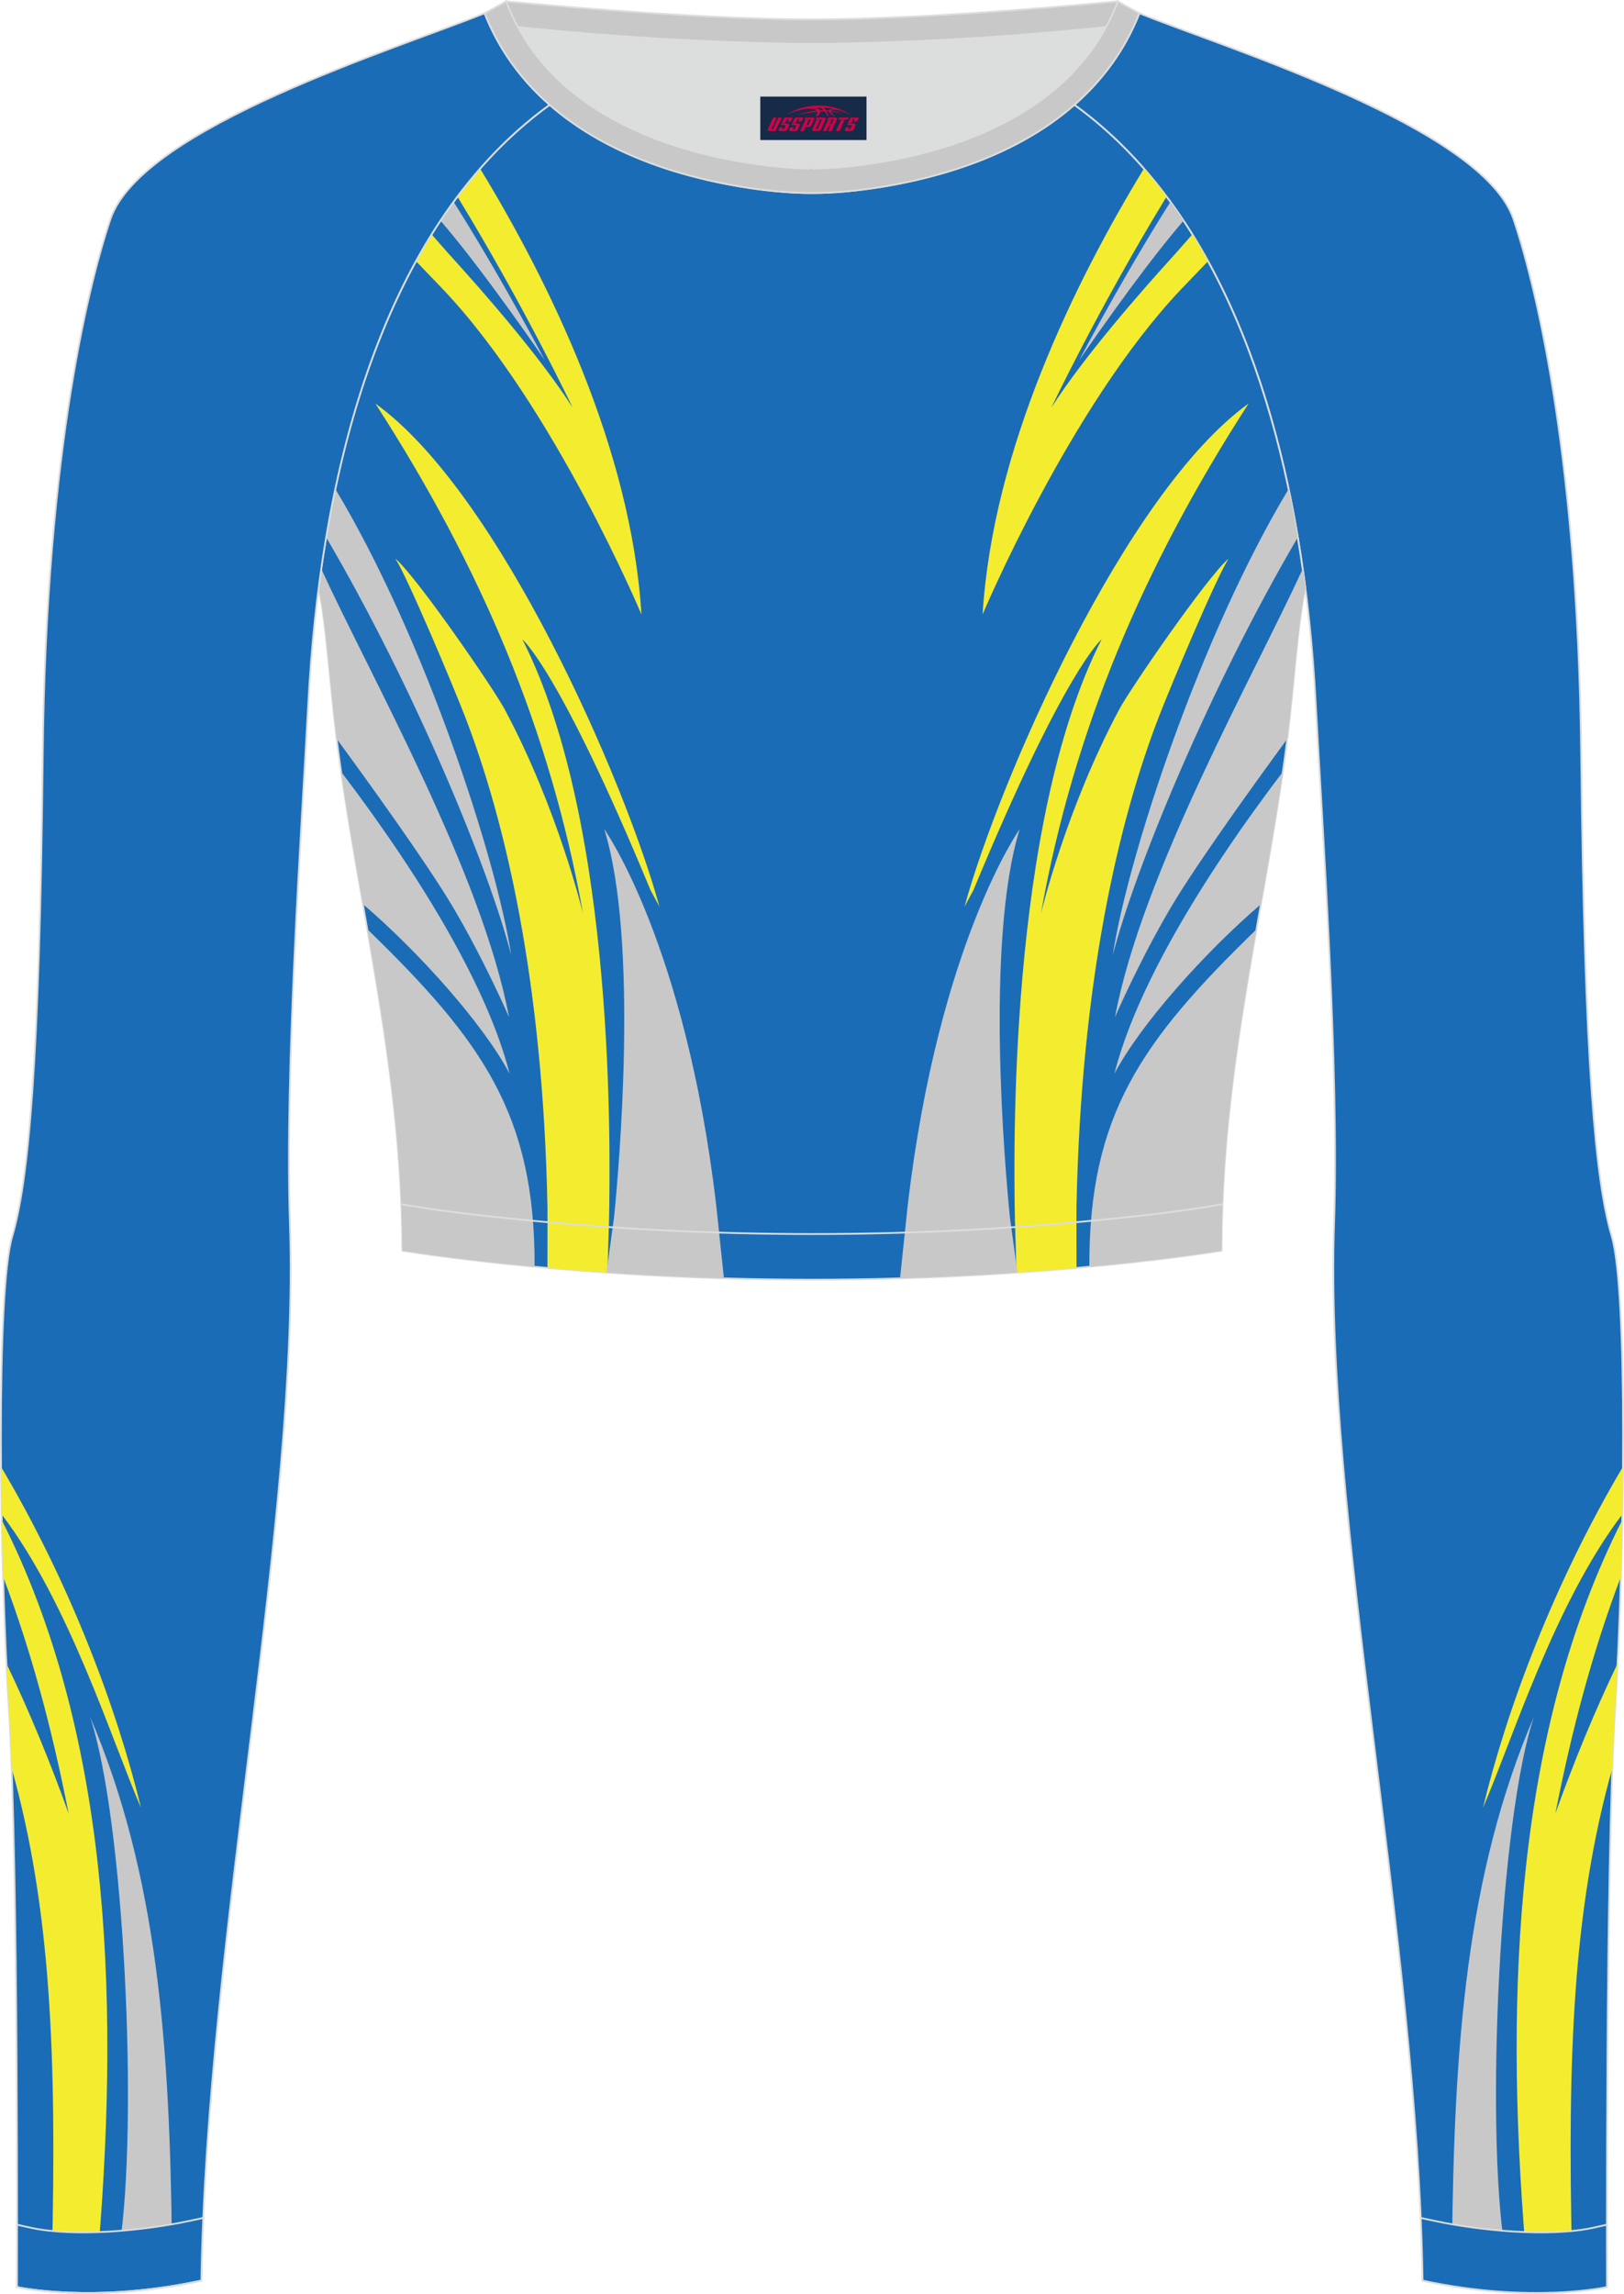 <?xml version="1.0" encoding="utf-8"?>
<!-- Generator: Adobe Illustrator 24.0.1, SVG Export Plug-In . SVG Version: 6.00 Build 0)  -->
<svg xmlns="http://www.w3.org/2000/svg" xmlns:xlink="http://www.w3.org/1999/xlink" version="1.1" id="图层_1" x="0px" y="0px" width="367.03px" height="518.23px" viewBox="0 0 367.03 518.23" enable-background="new 0 0 367.03 518.23" xml:space="preserve">
<g>
	<path fill-rule="evenodd" clip-rule="evenodd" fill="#DCDDDD" d="M113.76,2.85c0,0,45.04,4.28,69.79,4.28s70.34-3.09,70.34-3.09   S241.33,40.8,183.46,40.8C125.59,40.79,113.76,2.85,113.76,2.85z"/>
	
		<path fill-rule="evenodd" clip-rule="evenodd" fill="#C8C8C9" stroke="#DCDDDD" stroke-width="0.4" stroke-miterlimit="22.926" d="   M258.74,5.16l-5.47,0.6c-18.61,2.04-37.83,3.37-56.53,3.92c-2.57,0.08-5.14,0.13-7.72,0.17v0.04h-11.01V9.85   c-2.57-0.03-5.14-0.09-7.72-0.17c-18.7-0.55-37.91-1.88-56.53-3.92l-5.47-0.6l6.07-4.87c0,0,40.87,4.09,69.14,4.09   s69.11-4.09,69.11-4.09L258.74,5.16z"/>
	
		<path fill-rule="evenodd" clip-rule="evenodd" fill="#1B6CB6" stroke="#DCDDDD" stroke-width="0.4" stroke-miterlimit="22.926" d="   M342.07,49.53c4.19,12.38,14.56,50.77,15.29,121.02s3.28,96.45,6.92,108.83s2.91,71.7,0.73,107.01   c-2.18,35.3-1.82,130.3-1.82,130.3s-17.11,3.82-41.67-1.46c-1.26-78.2-22.24-172.66-20.02-238.76c1.17-34.86-2.6-88.69-4.18-118.11   c-2.53-47.15-14.73-105.86-54.5-134.67v-0.01c6.29-5.51,11.4-12.33,14.69-20.69C276.77,10.8,335.02,28.67,342.07,49.53z"/>
	<g>
		<path fill-rule="evenodd" clip-rule="evenodd" fill="#F4EC2F" d="M355.29,509.92c-10.41-1.1-4.44-2.34-10.55-2.34    c-4.8-58.3-2.04-116.99,21.9-164.19c-0.08,4.28-0.18,8.57-0.31,12.8c-6.46,17.08-11.07,34.51-14.81,53.5    c4.01-11.17,8.67-22.66,14.06-33.88c-0.18,3.7-0.37,7.24-0.58,10.57c-0.23,3.74-0.43,8.16-0.61,13.07    C355.52,431.16,354.21,464.44,355.29,509.92L355.29,509.92z M366.66,342.09c0.06-3.6,0.11-7.19,0.13-10.73    c-15.56,26.22-26.18,54.52-31.64,77.06C341.86,392.93,351.31,362.3,366.66,342.09z"/>
		<path fill-rule="evenodd" clip-rule="evenodd" fill="#C8C8C9" d="M340.06,507.91l-11.89-1.19c0.48-44.25,3.17-83.14,18.53-118.94    C338.96,410.62,335.68,479.82,340.06,507.91z"/>
	</g>
	
		<path fill-rule="evenodd" clip-rule="evenodd" fill="#1B6CB6" stroke="#DCDDDD" stroke-width="0.4" stroke-miterlimit="22.926" d="   M72.01,132.93L72.01,132.93c1.86,8.67,2.5,22.24,4.37,36.34c4.92,36.95,14.4,72.23,14.55,113.28c0,0,38.98,6.55,92.58,6.55   s92.58-6.55,92.58-6.55c0-40.87,9.62-76.33,14.55-113.28c1.88-14.1,2.51-27.66,4.37-36.34c-5.31-41.2-19.32-85.35-52.11-109.17   l-0.1-0.07c-7.94,6.95-17.78,11.81-28.28,15.01c-9.35,2.85-21.14,4.92-31.01,4.91c-9.87,0.01-21.66-2.05-31.01-4.91   c-10.51-3.21-20.34-8.07-28.28-15.01l-0.09,0.07l0,0l-0.02,0.01c-0.57,0.41-1.13,0.83-1.69,1.26l-0.55,0.43   c-0.37,0.29-0.74,0.57-1.1,0.86c-0.22,0.18-0.44,0.36-0.67,0.54c-0.34,0.27-0.67,0.55-1,0.83l-0.63,0.53   c-0.36,0.31-0.71,0.62-1.07,0.93c-0.18,0.15-0.35,0.31-0.53,0.46c-0.52,0.46-1.03,0.93-1.53,1.4l-0.26,0.25   c-0.42,0.4-0.84,0.8-1.26,1.21l-0.53,0.52c-0.33,0.33-0.67,0.66-0.99,1l-0.52,0.53c-0.32,0.33-0.64,0.67-0.96,1.01l-0.54,0.58   c-0.33,0.36-0.66,0.72-0.99,1.09l-0.42,0.47c-0.46,0.51-0.91,1.03-1.35,1.56l-0.37,0.45c-0.34,0.4-0.67,0.8-1,1.21l-0.46,0.57   c-0.29,0.36-0.57,0.71-0.85,1.07l-0.51,0.65c-0.29,0.38-0.58,0.76-0.87,1.15l-0.39,0.51c-0.33,0.45-0.66,0.9-0.99,1.36l-0.3,0.41   c-0.4,0.56-0.8,1.13-1.19,1.69l-0.4,0.6c-0.26,0.38-0.52,0.77-0.78,1.15l-0.49,0.74c-0.24,0.36-0.47,0.73-0.7,1.09l-0.44,0.7   c-0.25,0.4-0.49,0.8-0.74,1.2l-0.4,0.65c-0.3,0.49-0.59,0.98-0.88,1.48l-0.2,0.34l0,0l-0.18,0.32c-0.29,0.51-0.58,1.02-0.87,1.53   l-0.37,0.66c-0.23,0.41-0.46,0.83-0.68,1.25l-0.39,0.73l-0.63,1.21l-0.39,0.75c-0.22,0.44-0.44,0.88-0.66,1.32l-0.31,0.62   c-0.31,0.63-0.61,1.25-0.91,1.89l-0.35,0.74l-0.56,1.2l-0.42,0.92l-0.49,1.09l-0.39,0.88l-0.51,1.19l-0.35,0.83l-0.53,1.28   l-0.31,0.76c-0.26,0.65-0.53,1.31-0.78,1.97l-0.25,0.64l-0.53,1.38l-0.35,0.94l-0.4,1.09l-0.37,1.02l-0.39,1.1l-0.32,0.92   c-0.15,0.44-0.3,0.89-0.45,1.33l-0.41,1.23c-0.16,0.5-0.33,1-0.49,1.51l-0.34,1.09l-0.3,0.98l-0.34,1.11l-0.3,0.99l-0.34,1.16   l-0.28,0.98l-0.31,1.09l-0.32,1.16c-0.17,0.64-0.35,1.28-0.51,1.92l-0.27,1.02l-0.31,1.22l-0.21,0.85l-0.3,1.22l-0.25,1.04   l-0.24,1.02l-0.29,1.27l-0.21,0.92l-0.02,0.08c-0.14,0.65-0.29,1.29-0.43,1.94l-0.21,1.01l-0.23,1.09l-0.24,1.2l-0.19,0.95   l-0.23,1.18l-0.19,0.98l-0.23,1.2l-0.18,1l-0.19,1.08l-0.01,0.04c-0.12,0.65-0.23,1.3-0.34,1.95l-0.22,1.3l-0.14,0.86l-0.18,1.13   l-0.16,1.06l-0.18,1.21l-0.12,0.81l-0.18,1.25l-0.14,1l-0.15,1.1C72.18,131.64,72.09,132.28,72.01,132.93z"/>
	<g>
		<path fill-rule="evenodd" clip-rule="evenodd" fill="#F4EC2F" d="M103.38,44.42c15.28,25.04,26.05,47.69,26.05,47.69    c-7.38-11.59-20.59-26.62-27.9-34.64c-0.54-0.59-2.18-2.47-3.97-4.52l-0.5,0.82l-0.4,0.65c-0.3,0.49-0.59,0.98-0.88,1.48    l-0.2,0.34l0,0l-0.18,0.32c-0.29,0.51-0.58,1.02-0.87,1.53l-0.37,0.66l-0.14,0.26c2.59,2.68,5.46,5.67,6.2,6.46    c25.06,26.48,44.75,73.35,44.75,73.35c-2.3-37.51-21.04-75.42-36.47-100.73c-0.33,0.37-0.65,0.75-0.97,1.12l-0.37,0.45    c-0.34,0.4-0.67,0.8-1,1.21l-0.46,0.57c-0.29,0.36-0.57,0.71-0.85,1.07l-0.51,0.65c-0.29,0.38-0.58,0.76-0.87,1.15L103.38,44.42z"/>
		<path fill-rule="evenodd" clip-rule="evenodd" fill="#C8C8C9" d="M99.55,49.85l1.16,1.37c9.41,11.11,22.42,30.15,22.42,30.15    c-7-13.2-14.55-26.2-20.62-35.77l-0.42,0.58l-0.3,0.41c-0.4,0.56-0.8,1.13-1.19,1.69l-0.4,0.6    C99.98,49.21,99.76,49.52,99.55,49.85z"/>
		<path fill-rule="evenodd" clip-rule="evenodd" fill="#F4EC2F" d="M137.28,287.51c0.15-4.98,0.36-11.6,0.37-12.07    c0.22-13.92,1.7-89.1-19.59-130.99c0,0,8.28,6.69,28.94,56.6l2.04,3.79c-7.66-28.01-36.11-93.48-64.21-113.68    c23.87,36.97,39.55,73.85,46.94,115.26c0,0-5.64-23.67-17.78-46.3c-2.36-4.41-19.5-29.43-24.63-33.93    c3.03,4.85,13.02,28.71,15.6,35.34c9.19,23.65,17.76,60.03,18.77,111.18c0.02,1.09,0,7.7-0.01,13.73    C127.91,286.82,132.44,287.18,137.28,287.51z"/>
		<path fill-rule="evenodd" clip-rule="evenodd" fill="#C8C8C9" d="M163.61,288.8c-0.55-5.14-1.7-16.09-1.74-16.49    c-6.95-59.16-25.3-85-25.3-85c7.88,25.55,3.28,77.03,2.2,87.79c-0.05,0.43-0.98,7.17-1.71,12.4    C145.12,288.05,154.03,288.52,163.61,288.8z"/>
		<path fill-rule="evenodd" clip-rule="evenodd" fill="#C8C8C9" d="M73.72,121.4c19.7,33.57,36.74,74.61,41.82,94.42    c-3.43-22.43-19.93-72.46-39.75-105.33l-0.03,0.12l-0.23,1.09l-0.24,1.2l-0.19,0.95l-0.23,1.18l-0.19,0.98l-0.23,1.2l-0.18,1    l-0.19,1.08l-0.01,0.04c-0.12,0.65-0.23,1.3-0.34,1.95L73.72,121.4z"/>
		<path fill-rule="evenodd" clip-rule="evenodd" fill="#C8C8C9" d="M76.08,166.89c6.5,8.87,20.33,27.96,26.29,38.04    c7.2,12.18,12.67,24.86,12.67,24.86c-6.09-32.51-31.4-77.22-42.43-101.25l-0.05,0.36l-0.14,1l-0.15,1.1    c-0.09,0.65-0.17,1.29-0.26,1.93l0,0C73.77,141.11,74.43,153.65,76.08,166.89z"/>
		<path fill-rule="evenodd" clip-rule="evenodd" fill="#C8C8C9" d="M82.02,204.25c12.54,10.72,27.23,27.09,33.15,38.32    c-4.72-18.66-18.92-42.99-38.08-68.23C78.53,184.36,80.27,194.28,82.02,204.25z"/>
		<path fill-rule="evenodd" clip-rule="evenodd" fill="#C8C8C9" d="M120.82,286.18c0.13-34.33-11.78-51.01-37.82-76.27    c4.03,23.16,7.84,46.76,7.93,72.64C90.93,282.55,102.15,284.43,120.82,286.18z"/>
		<path fill-rule="evenodd" clip-rule="evenodd" fill="#F4EC2F" d="M263.65,44.42c-15.28,25.03-26.05,47.69-26.05,47.69    c7.38-11.59,20.59-26.62,27.9-34.64c0.54-0.59,2.18-2.47,3.98-4.52c1.23,1.98,2.41,4,3.54,6.06c-2.59,2.68-5.46,5.67-6.2,6.46    c-25.06,26.48-44.75,73.35-44.75,73.35c2.3-37.51,21.04-75.42,36.46-100.72C260.31,40.13,262.01,42.25,263.65,44.42z"/>
		<path fill-rule="evenodd" clip-rule="evenodd" fill="#C8C8C9" d="M267.48,49.85l-1.16,1.38c-9.41,11.11-22.42,30.15-22.42,30.15    c7-13.2,14.55-26.2,20.62-35.77C265.53,46.99,266.52,48.41,267.48,49.85z"/>
		<path fill-rule="evenodd" clip-rule="evenodd" fill="#F4EC2F" d="M229.74,287.51c-0.15-4.98-0.36-11.6-0.37-12.07    c-0.22-13.92-1.7-89.1,19.59-130.99c0,0-8.28,6.69-28.94,56.6l-2.04,3.79c7.66-28.01,36.11-93.48,64.21-113.68    c-23.87,36.97-39.55,73.85-46.94,115.26c0,0,5.64-23.67,17.78-46.3c2.36-4.41,19.5-29.43,24.63-33.93    c-3.03,4.85-13.02,28.71-15.6,35.34c-9.19,23.65-17.76,60.03-18.77,111.18c-0.02,1.09,0,7.7,0.01,13.73    C239.12,286.82,234.58,287.18,229.74,287.51z"/>
		<path fill-rule="evenodd" clip-rule="evenodd" fill="#C8C8C9" d="M203.41,288.8c0.55-5.14,1.7-16.09,1.74-16.49    c6.95-59.16,25.3-85,25.3-85c-7.88,25.55-3.28,77.03-2.2,87.79c0.05,0.43,0.98,7.17,1.71,12.4    C221.9,288.05,212.99,288.52,203.41,288.8z"/>
		<path fill-rule="evenodd" clip-rule="evenodd" fill="#C8C8C9" d="M293.3,121.4c-19.7,33.57-36.74,74.61-41.82,94.42    c3.43-22.43,19.93-72.46,39.75-105.33C292,114.12,292.69,117.76,293.3,121.4z"/>
		<path fill-rule="evenodd" clip-rule="evenodd" fill="#C8C8C9" d="M290.95,166.89c-6.5,8.87-20.33,27.96-26.29,38.04    c-7.2,12.18-12.67,24.86-12.67,24.86c6.09-32.51,31.4-77.22,42.43-101.25c0.21,1.47,0.41,2.93,0.6,4.39    C293.26,141.11,292.59,153.65,290.95,166.89z"/>
		<path fill-rule="evenodd" clip-rule="evenodd" fill="#C8C8C9" d="M284.98,204.27c-12.53,10.72-27.21,27.07-33.12,38.3    c4.72-18.66,18.92-42.99,38.08-68.23C288.49,184.36,286.74,194.29,284.98,204.27z"/>
		<path fill-rule="evenodd" clip-rule="evenodd" fill="#C8C8C9" d="M246.2,286.18c-0.13-34.31,11.77-50.99,37.78-76.24    c-4.06,23.2-7.89,46.83-7.89,72.61C276.09,282.55,264.87,284.43,246.2,286.18z"/>
	</g>
	
		<path fill-rule="evenodd" clip-rule="evenodd" fill="#1B6CB6" stroke="#DCDDDD" stroke-width="0.4" stroke-miterlimit="22.926" d="   M24.95,49.53C20.77,61.9,10.39,100.3,9.66,170.55C8.94,240.79,6.39,267,2.75,279.37c-3.64,12.38-2.91,71.7-0.73,107.01   c2.18,35.3,1.82,130.3,1.82,130.3s17.11,3.82,41.67-1.46c1.26-78.2,22.24-172.66,20.02-238.76c-1.17-34.86,2.6-88.69,4.18-118.11   c2.53-47.15,14.73-105.86,54.5-134.67v-0.01c-6.29-5.51-11.39-12.33-14.69-20.69C90.26,10.8,32.01,28.67,24.95,49.53z"/>
	<g>
		<path fill-rule="evenodd" clip-rule="evenodd" fill="#F4EC2F" d="M11.74,509.92c10.41-1.1,4.44-2.34,10.55-2.34    c4.8-58.3,2.04-116.99-21.9-164.19c0.08,4.28,0.18,8.57,0.31,12.8c6.46,17.08,11.07,34.51,14.81,53.5    c-4.01-11.17-8.67-22.66-14.06-33.88c0.18,3.7,0.37,7.24,0.58,10.57c0.23,3.74,0.43,8.16,0.61,13.07    C11.5,431.16,12.81,464.44,11.74,509.92L11.74,509.92z M0.36,342.09c-0.06-3.6-0.11-7.19-0.13-10.73    c15.56,26.22,26.18,54.52,31.64,77.06C25.16,392.93,15.72,362.3,0.36,342.09z"/>
		<path fill-rule="evenodd" clip-rule="evenodd" fill="#C8C8C9" d="M26.96,507.91l11.89-1.19c-0.48-44.25-3.17-83.14-18.53-118.94    C28.06,410.62,31.34,479.82,26.96,507.91z"/>
	</g>
	
		<path fill-rule="evenodd" clip-rule="evenodd" fill="#1B6CB6" stroke="#DCDDDD" stroke-width="0.4" stroke-miterlimit="22.926" d="   M3.86,502.59c0,8.69-0.02,14.09-0.02,14.09s17.11,3.82,41.67-1.46c0.07-4.67,0.22-9.39,0.43-14.16l-3.32,0.71   c-9.81,2.11-25.74,3.72-35.8,1.48L3.86,502.59z"/>
	<path fill="none" stroke="#DCDDDD" stroke-width="0.4" stroke-miterlimit="22.926" d="M3.84,516.68c0,0,17.11,3.82,41.67-1.46"/>
	
		<path fill-rule="evenodd" clip-rule="evenodd" fill="#1B6CB6" stroke="#DCDDDD" stroke-width="0.4" stroke-miterlimit="22.926" d="   M363.16,502.59c0,8.69,0.02,14.09,0.02,14.09s-17.11,3.82-41.67-1.46c-0.07-4.67-0.22-9.39-0.43-14.16l3.32,0.71   c9.81,2.11,25.74,3.72,35.8,1.48L363.16,502.59z"/>
	
		<path fill-rule="evenodd" clip-rule="evenodd" fill="#C8C8C9" stroke="#DCDDDD" stroke-width="0.4" stroke-miterlimit="22.926" d="   M114.39,0.29c0,0-1.72,1.01-4.86,2.7c7.44,18.9,24.13,29.96,42.97,35.71c9.36,2.85,21.14,4.92,31.02,4.91   c9.87,0.01,21.66-2.05,31.01-4.91c18.84-5.75,35.53-16.81,42.97-35.71c-3.14-1.68-4.86-2.7-4.86-2.7   c-14.32,38.03-69.13,37.81-69.13,37.81S128.71,38.33,114.39,0.29z"/>
	
	<path fill="none" stroke="#DCDDDD" stroke-width="0.4" stroke-miterlimit="22.926" d="M276.3,272.05l-1.93,0.33   c-8.4,1.42-17.16,2.36-25.63,3.21c-21.64,2.15-43.49,3.2-65.23,3.2c-21.73,0-43.55-1.05-65.17-3.2   c-8.49-0.84-17.27-1.79-25.69-3.21l-1.96-0.33"/>
</g>
<g id="tag_logo">
	<rect y="21.82" fill="#162B48" width="24" height="9.818" x="171.83"/>
	<g>
		<path fill="#D30044" d="M187.79,25.01l0.005-0.011c0.131-0.311,1.085-0.262,2.351,0.071c0.715,0.24,1.44,0.54,2.193,0.9    c-0.218-0.147-0.447-0.289-0.682-0.42l0.011,0.005l-0.011-0.005c-1.478-0.845-3.218-1.418-5.1-1.62    c-1.282-0.115-1.658-0.082-2.411-0.055c-2.449,0.142-4.68,0.905-6.458,2.095c1.26-0.638,2.722-1.075,4.195-1.336    c1.467-0.18,2.476-0.033,2.771,0.344c-1.691,0.175-3.469,0.633-4.555,1.075c1.156-0.338,2.967-0.665,4.647-0.813    c0.016,0.251-0.115,0.567-0.415,0.96h0.475c0.376-0.382,0.584-0.725,0.595-1.004c0.333-0.022,0.66-0.033,0.971-0.033    C186.62,25.45,186.83,25.8,187.03,26.19h0.262c-0.125-0.344-0.295-0.687-0.518-1.036c0.207,0,0.393,0.005,0.567,0.011    c0.104,0.267,0.496,0.66,1.058,1.025h0.245c-0.442-0.365-0.753-0.753-0.835-1.004c1.047,0.065,1.696,0.224,2.885,0.513    C189.61,25.27,188.87,25.1,187.79,25.01z M185.35,24.92c-0.164-0.295-0.655-0.485-1.402-0.551    c0.464-0.033,0.922-0.055,1.364-0.055c0.311,0.147,0.589,0.344,0.84,0.589C185.89,24.9,185.62,24.91,185.35,24.92z M187.33,24.97c-0.224-0.016-0.458-0.027-0.715-0.044c-0.147-0.202-0.311-0.398-0.502-0.6c0.082,0,0.164,0.005,0.24,0.011    c0.72,0.033,1.429,0.125,2.138,0.273C187.82,24.57,187.44,24.73,187.33,24.97z"/>
		<path fill="#D30044" d="M174.75,26.55L173.58,29.1C173.4,29.47,173.67,29.61,174.15,29.61l0.873,0.005    c0.115,0,0.251-0.049,0.327-0.175l1.342-2.891H175.91L174.69,29.18H174.52c-0.147,0-0.185-0.033-0.147-0.125l1.156-2.504H174.75L174.75,26.55z M176.61,27.9h1.271c0.36,0,0.584,0.125,0.442,0.425L177.85,29.36C177.75,29.58,177.48,29.61,177.25,29.61H176.33c-0.267,0-0.442-0.136-0.349-0.333l0.235-0.513h0.742L176.78,29.14C176.76,29.19,176.8,29.2,176.86,29.2h0.18    c0.082,0,0.125-0.016,0.147-0.071l0.376-0.813c0.011-0.022,0.011-0.044-0.055-0.044H176.44L176.61,27.9L176.61,27.9z M177.43,27.83h-0.78l0.475-1.025c0.098-0.218,0.338-0.256,0.578-0.256H179.15L178.76,27.39L177.98,27.51l0.262-0.562H177.95c-0.082,0-0.12,0.016-0.147,0.071L177.43,27.83L177.43,27.83z M179.02,27.9L178.85,28.27h1.069c0.06,0,0.06,0.016,0.049,0.044    L179.59,29.13C179.57,29.18,179.53,29.2,179.45,29.2H179.27c-0.055,0-0.104-0.011-0.082-0.06l0.175-0.376H178.62L178.39,29.28C178.29,29.47,178.47,29.61,178.74,29.61h0.916c0.24,0,0.502-0.033,0.605-0.251l0.475-1.031c0.142-0.3-0.082-0.425-0.442-0.425H179.02L179.02,27.9z M179.83,27.83l0.371-0.818c0.022-0.055,0.06-0.071,0.147-0.071h0.295L180.38,27.5l0.791-0.115l0.387-0.845H180.11c-0.24,0-0.48,0.038-0.578,0.256L179.06,27.83L179.83,27.83L179.83,27.83z M182.23,28.29h0.278c0.087,0,0.153-0.022,0.202-0.115    l0.496-1.075c0.033-0.076-0.011-0.12-0.125-0.12H181.68l0.431-0.431h1.522c0.355,0,0.485,0.153,0.393,0.355l-0.676,1.445    c-0.06,0.125-0.175,0.333-0.644,0.327l-0.649-0.005L181.62,29.61H180.84l1.178-2.558h0.785L182.23,28.29L182.23,28.29z     M184.82,29.1c-0.022,0.049-0.06,0.076-0.142,0.076h-0.191c-0.082,0-0.109-0.027-0.082-0.076l0.944-2.051h-0.785l-0.987,2.138    c-0.125,0.273,0.115,0.415,0.453,0.415h0.72c0.327,0,0.649-0.071,0.769-0.322l1.085-2.384c0.093-0.202-0.06-0.355-0.415-0.355    h-1.533l-0.431,0.431h1.38c0.115,0,0.164,0.033,0.131,0.104L184.82,29.1L184.82,29.1z M187.54,27.97h0.278    c0.087,0,0.158-0.022,0.202-0.115l0.344-0.753c0.033-0.076-0.011-0.12-0.125-0.12h-1.402l0.425-0.431h1.527    c0.355,0,0.485,0.153,0.393,0.355l-0.529,1.124c-0.044,0.093-0.147,0.18-0.393,0.18c0.224,0.011,0.256,0.158,0.175,0.327    l-0.496,1.075h-0.785l0.54-1.167c0.022-0.055-0.005-0.087-0.104-0.087h-0.235L186.77,29.61h-0.785l1.178-2.558h0.785L187.54,27.97L187.54,27.97z M190.11,27.06L188.93,29.61h0.785l1.184-2.558H190.11L190.11,27.06z M191.62,26.99l0.202-0.431h-2.1l-0.295,0.431    H191.62L191.62,26.99z M191.6,27.9h1.271c0.36,0,0.584,0.125,0.442,0.425l-0.475,1.031c-0.104,0.218-0.371,0.251-0.605,0.251    h-0.916c-0.267,0-0.442-0.136-0.349-0.333l0.235-0.513h0.742L191.77,29.14c-0.022,0.049,0.022,0.06,0.082,0.06h0.18    c0.082,0,0.125-0.016,0.147-0.071l0.376-0.813c0.011-0.022,0.011-0.044-0.049-0.044h-1.069L191.6,27.9L191.6,27.9z     M192.41,27.83H191.63l0.475-1.025c0.098-0.218,0.338-0.256,0.578-0.256h1.451l-0.387,0.845l-0.791,0.115l0.262-0.562h-0.295    c-0.082,0-0.12,0.016-0.147,0.071L192.41,27.83z"/>
	</g>
</g>
</svg>